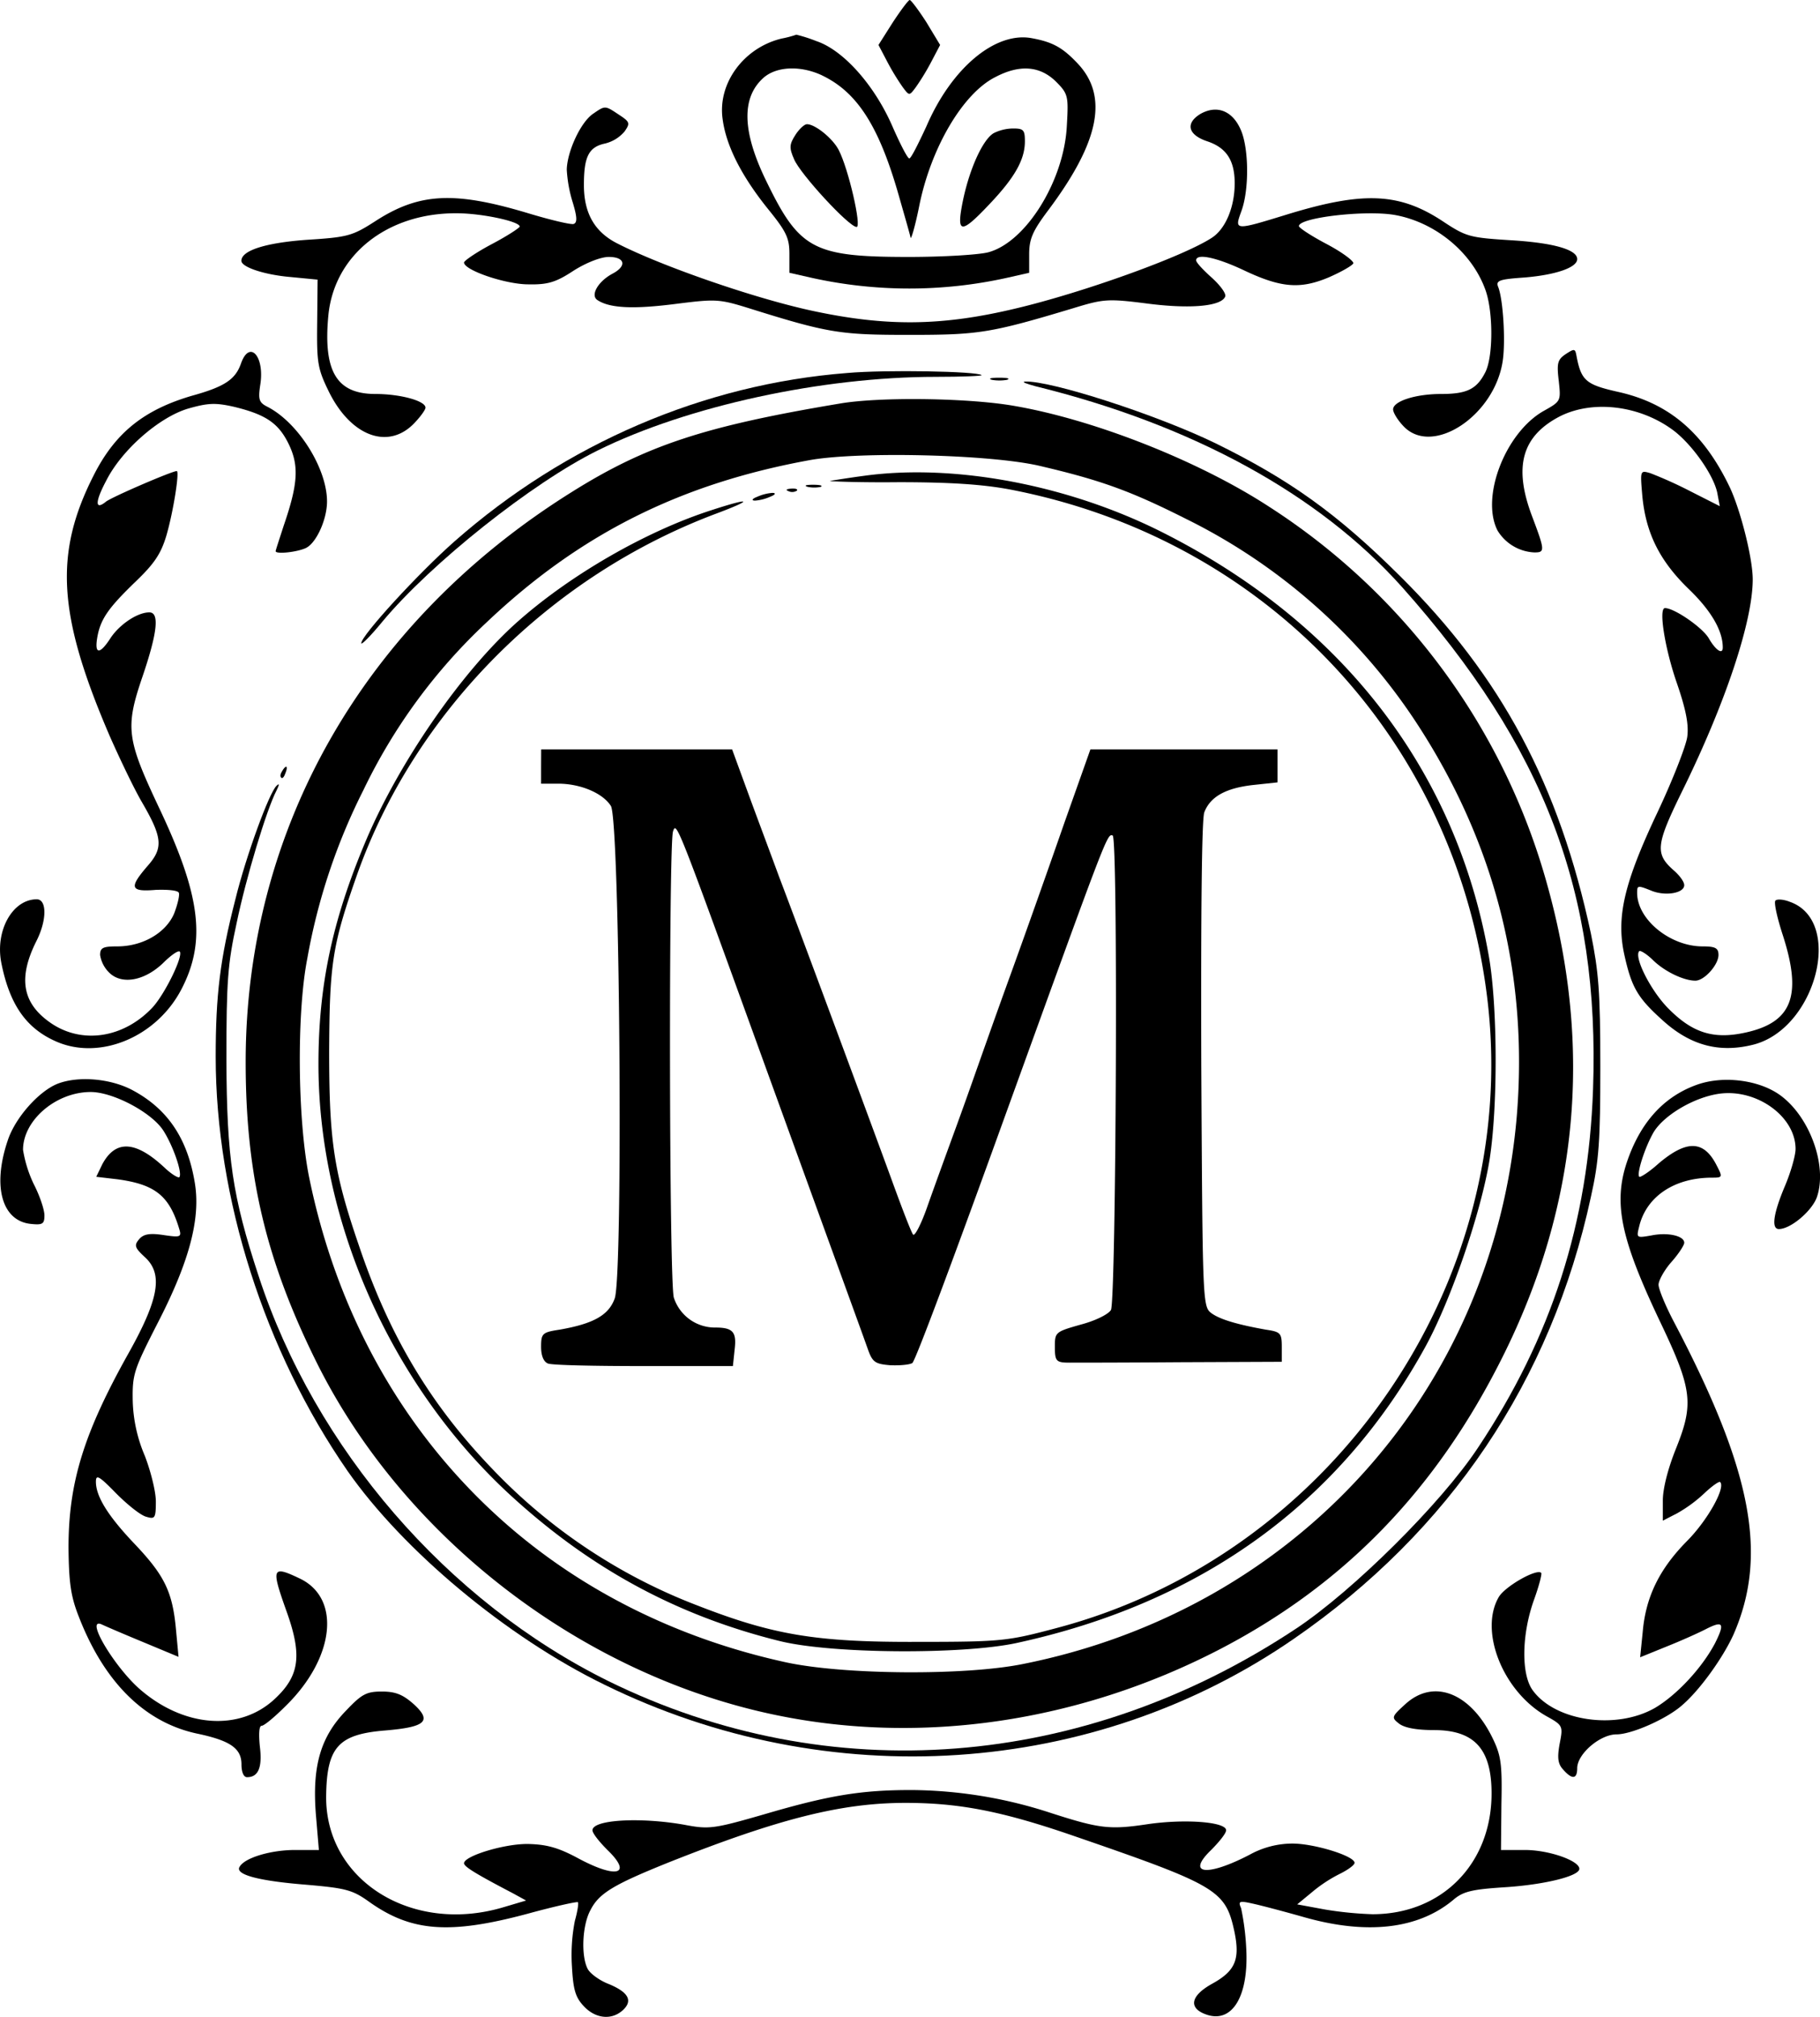 <?xml version="1.0" encoding="UTF-8"?> <svg xmlns="http://www.w3.org/2000/svg" viewBox="0 0 425.09 470.97"><g id="Слой_2" data-name="Слой 2"><g id="Слой_1-2" data-name="Слой 1"><path d="M208.48,5.3l-3.3,5.2,2.1,4a55.2,55.2,0,0,0,3.6,5.9c1.5,2,1.5,2,3,0a55.2,55.2,0,0,0,3.6-5.9l2.1-4-3.2-5.3c-1.8-2.8-3.6-5.2-3.9-5.2S210.38,2.4,208.48,5.3Z"></path><path d="M182.58,9c-8.8,2.1-15,10.4-13.8,18.8.8,6.2,4.4,13.3,10.6,21,4.3,5.3,5,6.8,5,10.5v4.4l5.3,1.2a105.34,105.34,0,0,0,45.4,0l5.3-1.2V59.4c0-3.6.8-5.4,4.3-10.1,12.1-16.1,14.3-26.8,7-34.5-3.5-3.7-5.8-5-10.8-5.9-8.4-1.5-18.6,6.9-24.5,20.6-1.9,4.1-3.6,7.5-4,7.5s-2.1-3.3-3.9-7.4c-4.2-9.7-11.5-17.9-17.8-20A35.16,35.16,0,0,0,186,8.1,24.65,24.65,0,0,1,182.58,9Zm9.4,8.6c8.2,3.9,13.3,11.8,17.9,27.9,1.4,4.9,2.7,9.4,2.8,10s1.1-2.8,2-7.3c2.7-13.6,10.2-26.4,17.8-30.2,5.7-3,10.4-2.6,14.1,1,2.9,2.9,3,3.4,2.6,10.3-.6,12.8-9.5,27.2-18.3,29.6-2.2.6-10.6,1.1-18.6,1.1-22.1,0-25.5-1.7-33.1-17.3-5.8-11.7-6.1-19.7-1-24.4C181.18,15.5,186.88,15.2,192,17.6Z"></path><path d="M185.78,31.5c-1.4,2.2-1.5,3-.3,5.7,1.4,3.4,12.8,15.8,14.6,15.8,1.2,0-1.9-13.6-4.2-18-1.4-2.7-5.5-6-7.4-6C187.88,29,186.68,30.1,185.78,31.5Z"></path><path d="M232.08,31.1c-2.5,1.5-5.5,8-7.1,15.4-1.7,8.2-.7,8.4,6.1,1.2,5.9-6.2,8.3-10.4,8.3-14.7,0-2.6-.3-3-2.7-3A10.4,10.4,0,0,0,232.08,31.1Z"></path><path d="M138.48,26.6c-2.9,2-6,8.8-6.1,13a31.57,31.57,0,0,0,1.4,7.7c1,3.3,1.1,4.7.2,5-.6.2-5.3-.9-10.6-2.5-17.3-5.2-25.5-4.8-35.8,1.9-5.3,3.4-6.4,3.7-15.9,4.3-9.7.7-15.3,2.5-15.3,4.9,0,1.5,5.5,3.3,11.6,3.8l6.2.6-.1,10.2c-.1,9.3.1,10.6,2.8,16.1,5.1,10.2,13.6,13.4,19.6,7.5,1.6-1.6,2.9-3.4,2.9-3.9,0-1.6-5.9-3.2-11.7-3.2-9,0-12.2-5.2-11-18.2,1.3-14.2,13.7-24.1,30-24,5.8,0,14.7,1.9,14.7,3.1,0,.3-2.9,2.2-6.5,4.1s-6.5,3.9-6.5,4.3c0,1.8,9.7,5.1,15,5.1,4.6.1,6.5-.5,10.6-3.2,3-1.9,6.4-3.2,8.2-3.2,3.8,0,4.3,2.1.9,3.9s-5.3,5.1-3.5,6.2c2.9,1.9,8.5,2.1,18,.9s10.3-1.2,17.1.9c18.8,5.9,21.5,6.3,37.7,6.3s18.9-.4,38.2-6.2c7.2-2.2,8.1-2.3,17.5-1.1,10.1,1.3,17.3.6,18.1-1.7.2-.7-1.2-2.6-3.2-4.4s-3.6-3.5-3.6-4c0-1.7,4.7-.7,10.9,2.2,8.8,4.2,13.3,4.6,20,1.8,3-1.3,5.6-2.8,5.8-3.3s-2.6-2.6-6.2-4.5-6.5-3.8-6.5-4.2c0-2,15.6-3.8,22.4-2.6,9.5,1.7,18.1,8.8,21.2,17.6,1.8,5.1,1.8,15.6-.1,19.2-2,3.9-4.3,5-10.3,5s-11.2,1.7-11.2,3.6c0,.8,1.2,2.7,2.6,4.1,6.8,6.8,21.1-2.7,23-15.4.7-4.6.1-14.6-1.1-17.4-.5-1.4.4-1.7,6.2-2.1,7.2-.6,12.3-2.3,12.3-4.3,0-2.2-5.5-3.8-15.5-4.4-9.5-.6-10.4-.8-15.7-4.3-10.2-6.8-18.6-7.2-36.3-1.8-12.7,3.9-12.6,3.9-10.9-.8,1.8-5,1.7-14.4-.1-18.7-1.9-4.6-5.6-6.1-9.5-3.9-3.6,2.2-2.9,4.9,1.6,6.4s6.4,4.5,6.4,9.8c0,5.5-2.1,10.6-5.3,12.7-6.7,4.4-30.1,12.8-45.7,16.5-17.5,4.2-30.5,4.3-48,.5-13.7-3-34.9-10.4-45.1-15.6-5.4-2.7-7.9-7.1-7.9-13.7s1.1-8.9,5-9.7a8.69,8.69,0,0,0,4.5-2.8c1.3-1.9,1.3-2.2-1.3-3.9C141.28,24.6,141.38,24.6,138.48,26.6Z"></path><path d="M365.68,82.7c-1.9,1.3-2.1,2.1-1.6,6.3.5,4.7.5,4.7-3.6,7-8.9,5.1-14.7,20.1-10.7,27.9a10.64,10.64,0,0,0,8.6,5.1c2.5,0,2.5-.4-.6-8.6-4.3-11.5-2.3-18.6,6.6-23.2,7.8-3.9,18.8-2.5,26.6,3.4,4.4,3.4,9.2,10.3,10.1,14.4l.6,3.2-6.9-3.5a98.08,98.08,0,0,0-9.3-4.2c-2.4-.7-2.4-.7-1.9,5.2.8,8.7,4,15.2,10.8,21.8,5.2,5,8,9.7,8,13.7,0,1.8-1.7.6-3.3-2.2-1.5-2.5-8-7-10.2-7-1.5,0-.1,9,2.6,17,2.3,6.6,3,10.2,2.6,13.1-.3,2.1-3.4,10.1-7,17.7-7.8,16.5-9.6,24.4-7.7,33.1,1.7,7.7,3.1,10.1,9,15.4,6.4,5.8,13.1,7.6,20.9,5.7,14.8-3.5,21.5-28.9,8.8-33.4-1.5-.6-3-.7-3.4-.3s.4,4,1.7,8c4.6,14.2,2.2,20.4-8.6,22.8-7.6,1.7-12.6.1-18.4-5.9-4-4.2-7.8-11.8-6.5-13.1.3-.2,1.8.7,3.3,2.2,2.7,2.6,7.1,4.7,9.8,4.7,2.1,0,5.4-3.7,5.4-6,0-1.6-.7-2-3.7-2-7.6,0-15.3-6.3-15.3-12.5,0-1.8.1-1.8,3.6-.4,3.3,1.2,7.4.4,7.4-1.4,0-.8-1.1-2.3-2.5-3.5-4.3-3.8-4.1-5.9,1.7-17.8,10.4-21,16.8-40.3,16.8-50.1,0-5.1-3-16.7-5.5-21.8-6.1-12.6-14.2-19.4-26-22-7.5-1.7-8.6-2.6-9.7-8.6C367.88,81.4,367.68,81.4,365.68,82.7Z"></path><path d="M56.28,84.9c-1.3,3.7-3.8,5.4-11.4,7.5-11.3,3.3-18,8.7-23,18.6-9.3,18.3-8.4,32.7,3.8,61,2.3,5.2,5.6,12.1,7.4,15.2,4.9,8.4,5.1,10.8,1.4,15-4.4,5.1-4.1,6.1,1.9,5.6,2.8-.1,5.2.1,5.4.7s-.3,2.7-1.1,4.8c-1.9,4.5-7.3,7.7-13.3,7.7-3.3,0-4,.3-4,2a7.36,7.36,0,0,0,2.1,4.1c2.9,2.9,8.2,2,12.6-2.2,1.8-1.8,3.5-3,3.9-2.7.9,1-3.5,10-6.4,13.1-6.7,7.1-16.4,8.6-23.7,3.6-6.7-4.6-7.7-10.5-3.4-19.1,2.5-4.9,2.5-9.8.1-9.8-5.6,0-9.7,7.2-8.3,14.7,1.9,9.7,5.7,15.3,12.6,18.4,10.3,4.7,23.8-.9,29.6-12.3,5.7-11.1,4.3-21.8-5.2-41.9-7.7-16.3-8.1-18.9-4-30.9,3.5-10.3,4-15,1.6-15-2.8,0-6.9,2.8-9,5.9-2.5,3.9-3.8,4-3.2.2.7-4.4,2.5-7,8.8-13.1,4.5-4.3,6.1-6.6,7.4-11,1.6-5.5,3.1-15,2.4-15-1.1,0-15.5,6.2-16.6,7.2-2.5,2-2.5,0,.1-4.9,3.6-7.2,12.4-14.9,19.2-16.9,4.6-1.3,6.3-1.4,10.7-.4,7.4,1.8,10.4,3.8,12.8,8.8s2.1,9.3-1.2,18.9c-1,3.1-1.9,5.8-1.9,6,0,.8,5.3.2,7.2-.8,2.4-1.3,4.8-6.7,4.8-10.8,0-7.7-6.7-18.4-13.9-22.1-2-1-2.2-1.7-1.7-5.1C61.88,83.2,58.28,79.2,56.28,84.9Z"></path><path d="M197.88,87.1c-33.5,2.6-65.8,16.5-91.7,39.3-8.4,7.4-21.8,22-21.8,23.8,0,.5,2.2-1.7,4.9-5,11.4-13.7,35.1-32.5,50.3-40,21-10.4,52.5-17.2,79-17.2,6.1,0,10.9-.2,10.7-.4C228.28,86.7,206.88,86.3,197.88,87.1Z"></path><path d="M231.68,88.7a10.28,10.28,0,0,0,3.5,0c.9-.3.1-.5-1.8-.5S230.68,88.4,231.68,88.7Z"></path><path d="M241.88,90.2c36.6,9,66.2,25.2,85.6,46.9,33.3,37.4,46.2,71.4,44.6,117.3-1.1,31.2-9.7,57.9-26.9,83.7-8.6,13-29.1,33.3-42.3,42.1-49.8,33.1-109.1,37.7-160.7,12.4-37.7-18.6-68.6-54.3-81.8-94.7-6.1-18.6-7.4-27.4-7.5-50.4,0-18.4.3-22.4,2.4-32,2.2-10.6,7-26.5,9.3-30.9.7-1.4.7-1.8,0-1.1-1.7,1.6-7.1,16.3-9.6,26.5-3.6,14-4.6,22.4-4.6,36.8,0,32.9,11.4,68.7,30.8,96.7,13,18.6,37.2,38.8,60,49.9,52.3,25.7,114.2,21.6,161-10.7,36.4-25.1,60.1-60.2,69.4-103.2,1.9-8.5,2.2-13.1,2.2-30.5s-.4-22.1-2.2-31c-7.4-34.7-20.9-60-44.6-83.5-14.7-14.6-25.8-22.5-43.1-31-13.8-6.7-38.6-14.7-44.5-14.4C238.58,89.2,239.68,89.6,241.88,90.2Z"></path><path d="M196.38,94.2c-31.8,5.3-45.5,9.8-63,20.8-48.4,30.3-76,78.6-76,133,0,26.5,4.8,46.5,16.7,70.4,20.5,41,62.1,72.8,107.2,82.1,33.8,7,70.4,1.7,103.1-15.1,29.3-15.1,50.9-37.2,66.5-68.4,17.7-35.3,21.2-72.2,10.5-110.4a153.49,153.49,0,0,0-65-88.3c-16.9-11-41.9-20.7-60.6-23.7C224.88,92.9,205.38,92.7,196.38,94.2Zm46.5,14.6c14.1,3.3,21.1,5.8,34,12.3a136.67,136.67,0,0,1,53.7,47.3c18.5,28.1,26.4,58.9,23.7,92.1-5.4,64.3-51.5,115.4-115.5,128.1-13.5,2.7-41.6,2.5-55.1-.4-26.2-5.7-49.6-17.6-68.2-34.8-22.2-20.5-37-47.6-43.3-78.6-2.7-13.5-2.9-38.3-.4-51a142.07,142.07,0,0,1,13.1-39.3,131.36,131.36,0,0,1,28.7-39.1c21.7-20.6,45.3-32.5,75.8-38C201,105.4,231.38,106.1,242.88,108.8Z"></path><path d="M201.88,111.1c-3.8.5-7.4,1.1-8,1.2s6.7.4,16,.3c12,0,19.6.5,26,1.7,60.4,11.6,104.6,59,111.6,119.7,7.5,65.6-36.3,129.2-100.8,146.2-11.3,3-12.7,3.2-32.3,3.2-23.7.1-33.8-1.6-51.5-8.5a130.63,130.63,0,0,1-48-32c-14.4-15-24-31.1-31-51.9-5.9-17.2-7-24.4-7-45.5.1-20.5.7-24.7,6.5-41.2,13.5-38.1,45-69.8,84-84.4,8.8-3.3,8.1-3.8-1.1-.8-15.3,4.9-33,15.1-45.3,26-13,11.5-27.8,32.9-35.6,51.4-7.7,18.3-11,33.5-11,52,0,36.3,16.5,73.9,43.6,99.5,18.9,17.7,39.5,29.1,64.1,35.2,12,3,42.4,3.2,55.2.5,43.5-9.4,75.8-32.9,95.8-69.5,5.9-10.9,12.8-31,14.8-43.2,2-12.5,1.9-35.9-.1-47.5-7.5-43.2-33.9-77.7-75.9-99C249.88,113.3,223.08,108.2,201.88,111.1Z"></path><path d="M188.68,113.7a7.56,7.56,0,0,0,3,0c.6-.3-.1-.5-1.8-.5S187.68,113.4,188.68,113.7Z"></path><path d="M184.18,114.7a2,2,0,0,0,1.9-.1c.4-.3-.2-.6-1.3-.5S183.38,114.4,184.18,114.7Z"></path><path d="M176.88,116c-1.3.5-1.4.9-.5.9a10.63,10.63,0,0,0,3.5-.9c1.3-.5,1.4-.9.5-.9A10.63,10.63,0,0,0,176.88,116Z"></path><path d="M126.38,179v4h4c5.2,0,10.4,2.2,12.3,5.2,2.1,3.2,2.9,109.3.9,115-1.4,3.9-4.9,5.9-12.9,7.3-4,.6-4.3.9-4.3,4,0,2.1.6,3.5,1.6,3.9s10.9.6,22.4.6h20.8l.4-3.8c.5-4.1-.3-5.2-4.5-5.2a10.09,10.09,0,0,1-9.7-7c-1.1-3.9-1.2-105-.2-108.8.8-2.5.8-2.5,21.2,53.8,18.2,50.2,23,63.3,24.3,67,1.1,3.1,1.7,3.5,5.2,3.8,2.2.1,4.5-.1,5.2-.5s10.4-26.5,21.7-57.8c24-66.3,23.8-65.8,25.1-65.4s.8,108.4-.4,110.8c-.6,1-3.6,2.5-7,3.4-6,1.7-6.1,1.8-6.1,5.2s.3,3.7,3.5,3.7c.8,0,12.3,0,25.5-.1l24-.1v-3.5c0-3.2-.3-3.5-3.7-4-6.7-1.2-10.8-2.4-12.8-3.9s-2-3.1-2.3-57.9c-.1-35.1.1-57.4.7-59,1.4-3.7,5.1-5.7,11.5-6.4l5.6-.6V175h-43.7l-6.1,17.2c-3.3,9.5-9,25.6-12.7,35.8s-7,19.6-7.5,21-2.7,7.7-5,14-5.4,14.8-6.8,18.8-2.9,6.9-3.3,6.5-2.7-6.4-5.2-13.3c-4.2-11.5-20.9-56.6-26.2-70.5-1.2-3.3-4.2-11.3-6.6-17.8L171,175h-44.6Z"></path><path d="M65.88,180.1c-.4.6-.5,1.2-.2,1.5s.7-.2,1-1.1C67.38,178.8,66.78,178.5,65.88,180.1Z"></path><path d="M13.38,253.1c-4.4,1.8-9.9,8-11.6,13.3-3.6,10.7-1.3,18.7,5.4,19.4,2.8.3,3.2,0,3.2-2,0-1.3-1.1-4.6-2.5-7.3a29.35,29.35,0,0,1-2.5-8c0-6.9,7.7-13.5,15.8-13.5,5.2,0,14.1,4.7,16.9,8.9,2.3,3.5,4.6,10.1,3.8,11-.3.2-1.8-.7-3.3-2.1-6.9-6.5-11.6-6.7-14.7-.9l-1.4,2.9,5.1.6c8.6,1.2,11.9,3.8,14.2,11.3.7,2.2.5,2.3-3.6,1.7-3.3-.5-4.7-.2-5.7,1-1.2,1.4-1,2,1.4,4.2,4.2,3.9,3.3,9.6-3.8,22.3C19.48,334.8,16,346.3,16,361.5c.1,8,.5,11.2,2.4,16,6,15.5,15.6,24.9,28,27.4,7.4,1.6,10,3.4,10,7.1,0,1.8.5,3,1.3,3,2.6,0,3.6-2.2,3-7.1-.3-2.9-.2-4.9.4-4.9s3.1-2.1,5.7-4.7c11.4-11.2,12.9-25.1,3.2-29.7-6.5-3.1-6.7-2.5-3.1,7.6,3.7,10.3,3.1,15.1-2.7,20.5-8.2,7.7-21.3,6.7-31.6-2.3-5.9-5.2-12.8-16.7-8.9-15.1.6.3,5,2.2,9.6,4.1l8.4,3.5-.6-6.4c-.8-8.8-2.7-12.6-9.5-19.8-6.3-6.6-9.2-11.2-9.2-14.7,0-1.8.8-1.3,4.8,2.8,2.6,2.6,5.7,5.1,7,5.4,2,.6,2.2.3,2.2-3.6,0-2.3-1.2-7.1-2.6-10.7A34.83,34.83,0,0,1,31,327c-.1-6.1.3-7.2,5.7-17.8,7.5-14.5,10.2-24.6,8.8-33-1.7-10.3-6.3-17.2-14.5-21.6C25.78,251.8,18.18,251.2,13.38,253.1Z"></path><path d="M396.08,253.4c-7.6,2.8-13,8.8-16.1,18-3.2,9.6-1.4,17.9,7.6,36.9,7.7,16.1,8.1,19.4,3.9,29.9-1.9,4.7-3.1,9.4-3.1,12.2v4.7l3.3-1.7a32.65,32.65,0,0,0,6.4-4.7c1.8-1.7,3.5-2.9,3.7-2.6,1.3,1.3-3,9-7.8,13.8-6.4,6.5-9.6,13-10.3,21.2l-.6,5.9,6.4-2.6c3.5-1.4,7.7-3.3,9.2-4.1,3.8-1.9,4.2-1.2,1.9,3.4-3,5.7-8.8,12-14,15.1-9,5.2-23.3,3.2-28.6-4.1-2.7-3.7-2.6-13,.3-21.1,1.2-3.3,1.9-6.1,1.7-6.3-1-1.1-8.4,3.1-9.9,5.6-4.7,8,1,22.2,11.2,27.9,3.8,2.1,3.8,2.3,3,6.4-.6,3.3-.4,4.7.8,6,2.1,2.4,3.3,2.3,3.3-.3,0-3.3,5.3-7.9,9.2-7.9,3.5,0,11.7-3.6,15.3-6.8,4.1-3.5,9.5-11,12-16.5,8.1-18.5,4.4-38.2-13.9-73-2-3.8-3.6-7.7-3.6-8.7s1.4-3.5,3-5.3,3-3.9,3-4.5c0-1.6-3.8-2.5-7.7-1.7-3.5.6-3.5.6-2.8-2.2,1.7-6.9,8.2-11.3,17-11.3,2.5,0,2.5-.1,1-3-3-5.8-7-5.8-13.5-.3-2.2,2-4.3,3.3-4.5,3.1-.7-.7,1.4-7.1,3.4-10.5,2.5-4,9.5-8.1,15.3-8.9,8.7-1.2,17.8,5.3,17.8,12.9,0,1.5-1.1,5.4-2.5,8.7-2.7,6.4-3.2,10-1.4,10,2.8,0,7.8-4.3,8.9-7.5,2.5-7.4-1.8-19-8.8-23.9C410.58,252.1,402.18,251.1,396.08,253.4Z"></path><path d="M80.78,399.5c-5.9,6.1-7.9,12.9-7,24.2l.7,8.3h-5.6c-5.6,0-11.7,1.8-12.9,3.9-1.2,1.8,4.2,3.3,15.4,4.2,9.3.8,10.9,1.2,14.7,3.9,9.9,7.1,18.8,7.8,37.1,2.9,6.2-1.7,11.6-2.9,11.8-2.7s-.1,2.2-.7,4.3a41.3,41.3,0,0,0-.7,10.6c.3,5.5.8,7.3,2.8,9.4,2.7,2.9,6.5,3.3,9.1.9,2.4-2.2,1.3-4.2-3.3-6.1-2.1-.8-4.3-2.4-4.9-3.5-1.6-3-1.3-10.2.6-13.7,2-4,5.4-6,18.3-11.2,25.7-10.2,40.3-13.9,55.3-13.9,12.4,0,22.3,1.9,38.4,7.4,34.3,11.8,36.3,12.9,38.4,22.5,1.4,6.6.3,9.3-5.1,12.3-5.1,2.8-5.7,5.7-1.5,7.2,6.1,2.2,10-4.2,9.4-15.4a59.14,59.14,0,0,0-1.2-9.4c-.7-1.6-.5-1.8,2.6-1.1,1.9.4,7.2,1.8,11.8,3.1,14.9,4.3,26.9,2.9,35.1-3.9,2.3-2,4.3-2.5,12.1-3,9.3-.6,17.4-2.6,17.4-4.3,0-1.9-7.1-4.4-12.7-4.4h-5.6l.1-10.8c.2-9.4-.1-11.3-2.1-15.4-5.2-10.6-13.8-13.9-20.4-7.8-3.2,2.9-3.2,3.1-1.4,4.5,1.3,1,4.2,1.5,8.1,1.5,9.5,0,13.5,4.4,13.5,14.8,0,16.4-11.6,28.2-27.8,28.2a84.46,84.46,0,0,1-11.1-1.1l-6.5-1.2,3.4-2.8a33.56,33.56,0,0,1,6.7-4.4c1.8-.9,3.3-2,3.3-2.5,0-1.6-9.4-4.5-14.5-4.5a20.73,20.73,0,0,0-10,2.6c-10,5.2-14.9,4.6-9-1.1,1.9-1.9,3.5-3.9,3.5-4.6,0-2-9.8-2.7-18.5-1.4s-11.1,1-22.3-2.6a106.66,106.66,0,0,0-32.7-5.4c-11.7,0-19.2,1.2-34.5,5.7-11.8,3.4-12.8,3.5-18.6,2.4-10.2-1.8-21.4-1.2-21.4,1.3,0,.7,1.6,2.7,3.5,4.6,6,5.8,2.1,6.8-7.1,1.8-4.5-2.4-7.2-3.1-11.4-3.2-5.5-.1-15,2.8-15,4.5,0,.8,2.8,2.5,11.4,7l3.1,1.7-5.4,1.6c-21.3,6.3-41.4-6.3-41.3-25.8.1-11.6,2.8-14.6,13.7-15.5,9.6-.8,11.1-2.2,6.7-6.2-2.5-2.2-4.2-2.9-7.4-2.9C85.58,395,84.48,395.6,80.78,399.5Z"></path></g></g></svg> 